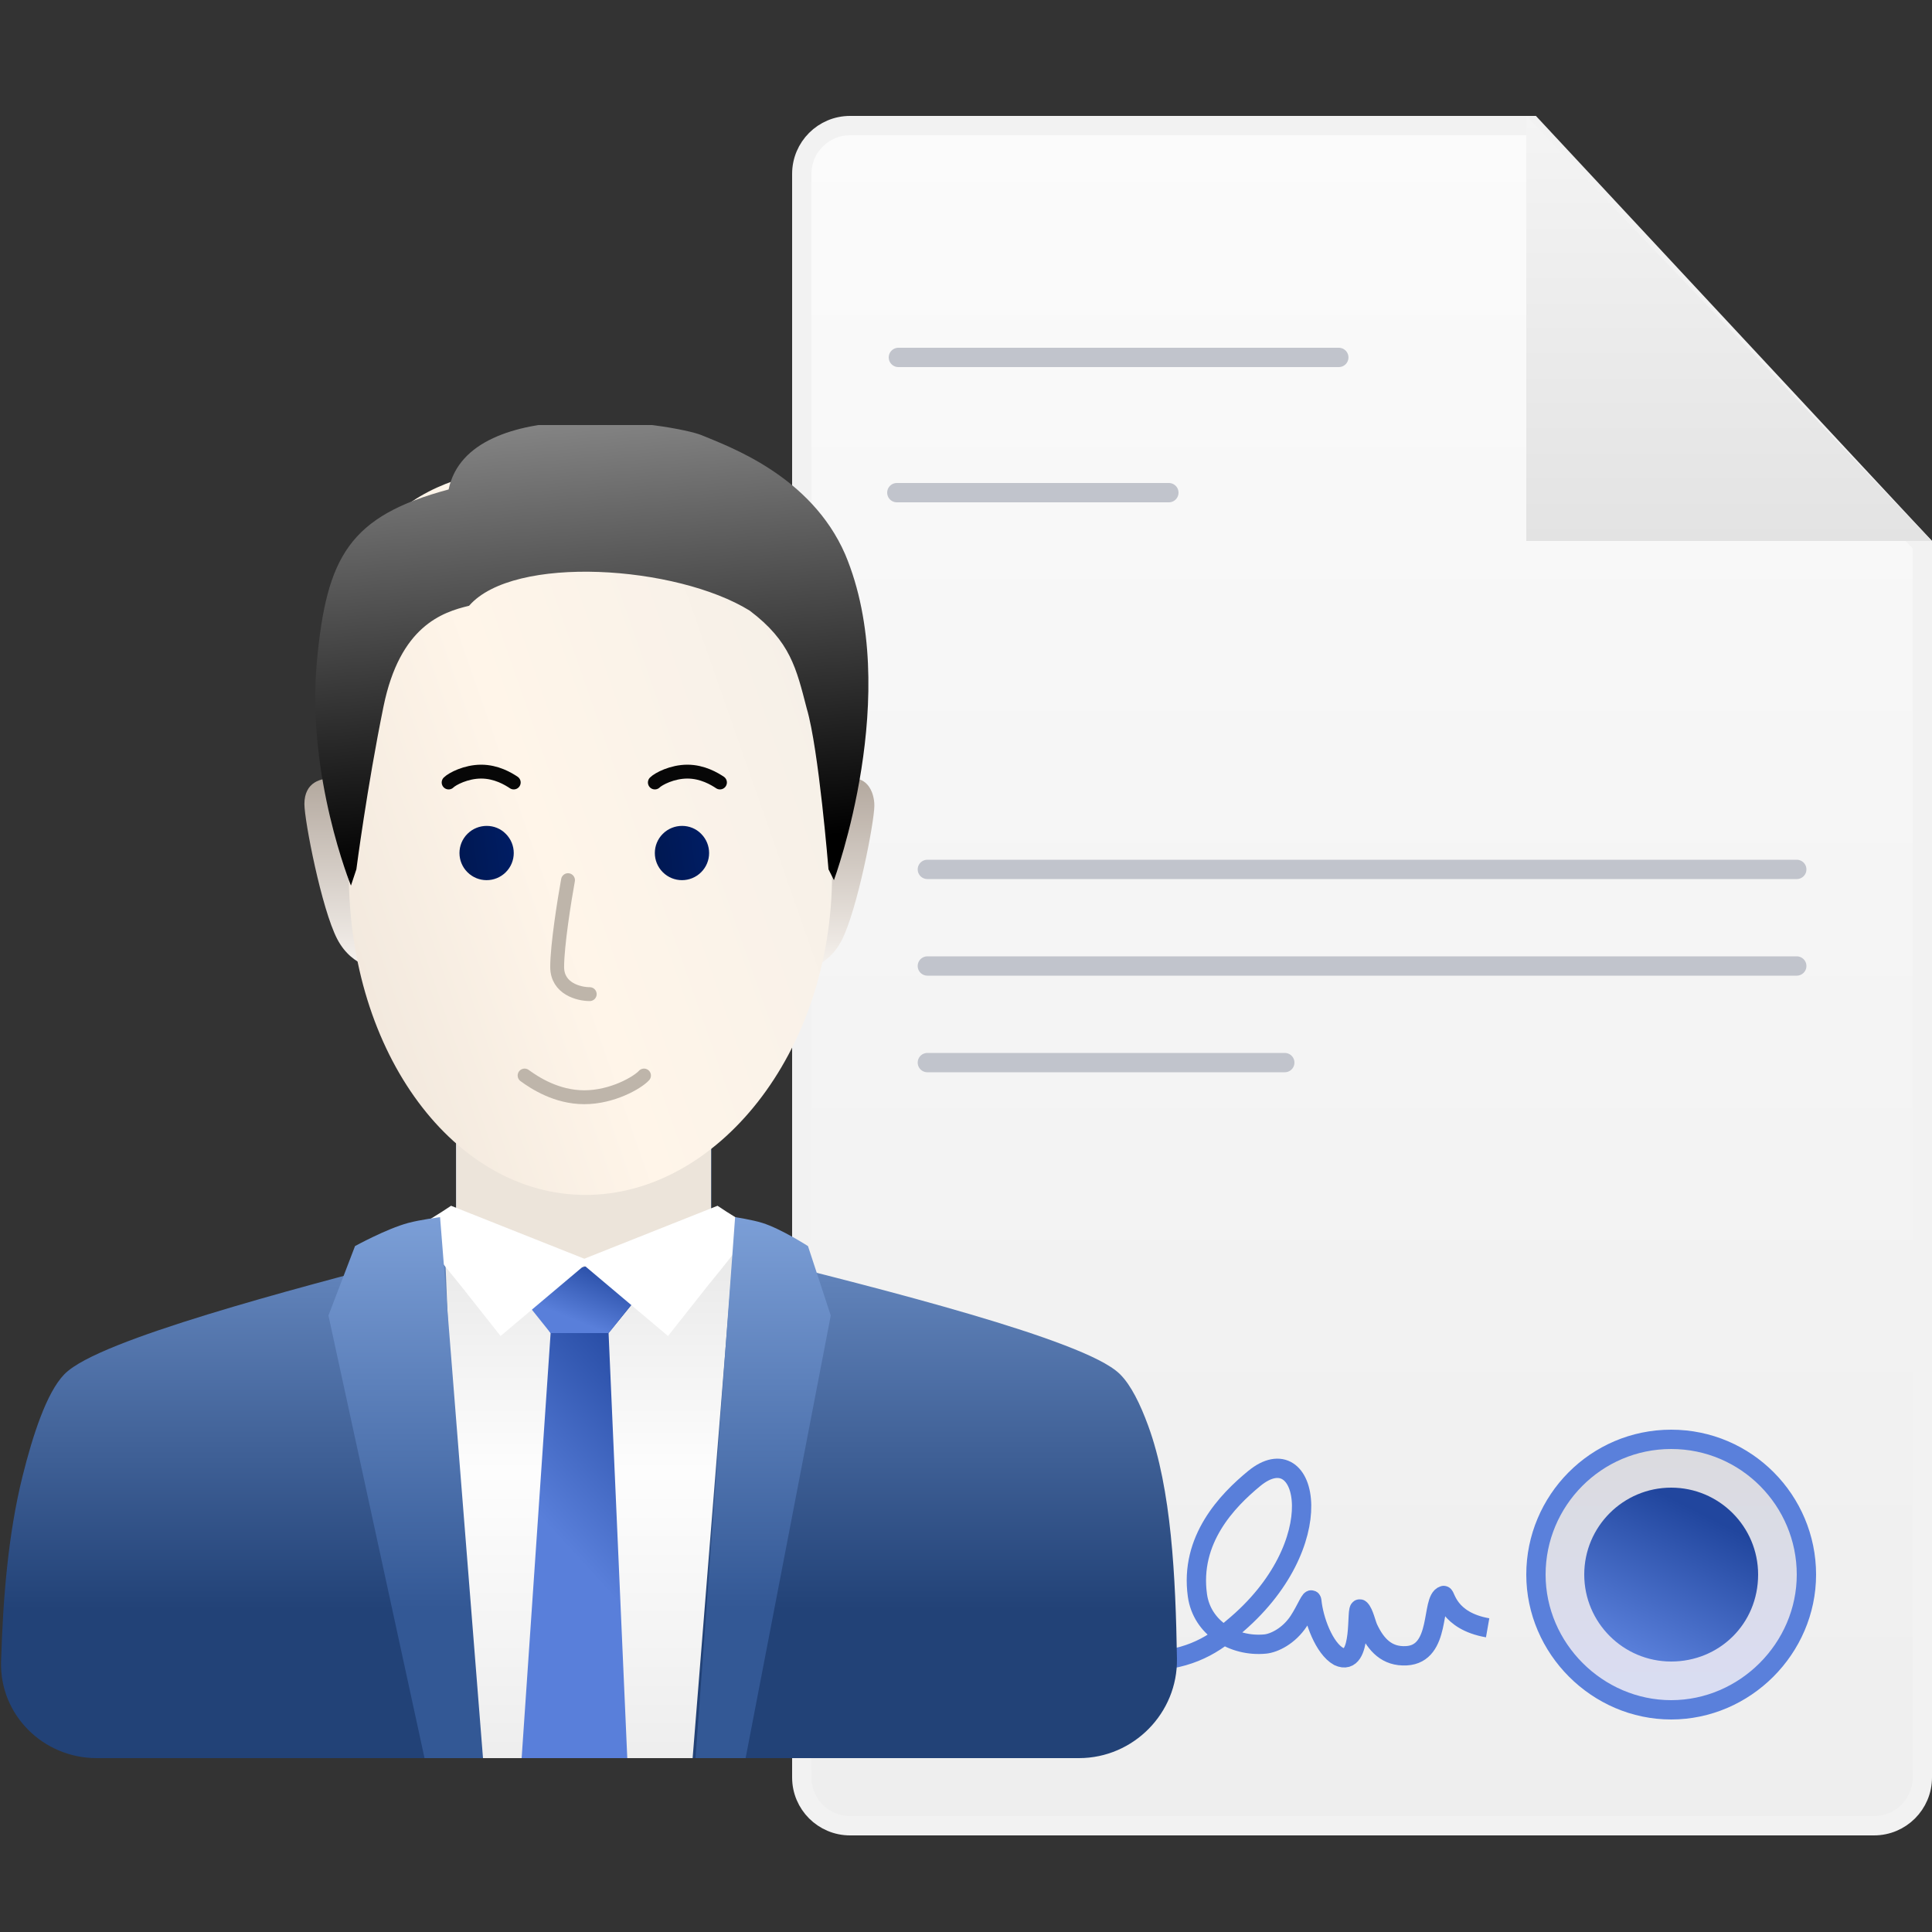 <svg width="100" height="100" viewBox="0 0 100 100" fill="none" xmlns="http://www.w3.org/2000/svg">
<rect x="0" y="0" width="100" height="100" fill="#333333" stroke="none"/>
<path d="M41.5 9C41.5 7.619 42.619 6.5 44 6.5H79.282L99.5 28.197V92C99.5 93.381 98.381 94.5 97 94.5H44C42.619 94.5 41.5 93.381 41.5 92V9Z" fill="url(#paint0_linear_1860_4312)" stroke="#F2F2F2"/>
<path d="M79 6V28H100L79 6Z" fill="url(#paint1_linear_1860_4312)"/>
<path d="M46.42 25.5H60.5" stroke="#C1C4CC" stroke-miterlimit="10" stroke-linecap="round"/>
<path d="M46.5 18.5H69.296" stroke="#C1C4CC" stroke-miterlimit="10" stroke-linecap="round"/>
<path d="M79.5 81.5C79.5 77.675 82.604 74.5 86.5 74.5C90.396 74.5 93.5 77.675 93.5 81.5C93.5 85.322 90.322 88.5 86.5 88.5C82.678 88.5 79.5 85.322 79.5 81.5Z" fill="url(#paint2_linear_1860_4312)" stroke="#5A80DB"/>
<path d="M86.5 77C84.017 77 82 79.017 82 81.5C82 83.983 84.017 86 86.5 86C88.983 86 91 84.06 91 81.5C91 79.017 88.983 77 86.5 77Z" fill="url(#paint3_linear_1860_4312)"/>
<path d="M59 86C61.314 86 62.656 85.269 63.808 84.255C69.029 79.95 67.72 74.22 64.914 76.53C63.526 77.673 61.571 79.687 61.979 82.582C62.214 84.255 63.835 85.255 65.49 85.094C65.943 85.05 66.714 84.685 67.229 83.896C67.621 83.293 67.874 82.604 67.9 82.869C67.996 83.85 68.538 85.318 69.286 85.737C70.595 86.336 70.146 83.026 70.407 83.293C70.6 83.49 70.707 84.04 70.826 84.293C71.221 85.129 71.78 85.757 72.794 85.702C74.619 85.604 74.054 82.791 74.72 82.582C74.829 82.547 74.943 83.895 77 84.255" stroke="#597FDA" stroke-miterlimit="10"/>
<path d="M48 50L93 50" stroke="#C1C4CC" stroke-miterlimit="10" stroke-linecap="round"/>
<path d="M48 45L93 45" stroke="#C1C4CC" stroke-miterlimit="10" stroke-linecap="round"/>
<path d="M48 55H66.5" stroke="#C1C4CC" stroke-miterlimit="10" stroke-linecap="round"/>
<g clip-path="url(#clip0_1860_4312)">
<path d="M41.294 50.237C41.294 50.237 42.749 50.237 43.558 48.684C44.367 47.13 45.257 42.556 45.257 41.693C45.257 41.003 44.861 39.981 43.672 40.391" fill="url(#paint4_linear_1860_4312)"/>
<path d="M19.72 50.158C19.72 50.158 18.264 50.158 17.455 48.605C16.646 47.051 15.756 42.477 15.756 41.614C15.756 40.488 16.614 40.226 17.342 40.312" fill="url(#paint5_linear_1860_4312)"/>
<path fill-rule="evenodd" clip-rule="evenodd" d="M23.603 58L36.816 59.128V63.691C36.899 63.983 37.227 64.303 37.768 64.593C38.305 64.881 38.924 65.07 39.324 65.141L39.339 65.144L39.354 65.147C42.415 65.91 46.61 66.963 50.25 68.035C52.07 68.571 53.759 69.114 55.101 69.63C55.773 69.887 56.364 70.141 56.846 70.386C57.318 70.627 57.718 70.876 57.978 71.135C58.541 71.696 59.02 72.678 59.428 73.79C60.637 77.083 60.849 81.641 60.919 85.849C60.966 88.668 58.668 91 55.847 91C38.898 91 21.949 91 5 91C2.239 91 -0.027 88.761 0.056 86.001C0.153 82.74 0.423 79.407 1.16 76.436C1.437 75.318 1.755 74.233 2.108 73.317C2.455 72.415 2.856 71.625 3.321 71.142C3.571 70.882 3.957 70.631 4.411 70.39C4.874 70.144 5.442 69.89 6.086 69.632C7.375 69.116 8.996 68.573 10.741 68.037C14.216 66.97 18.217 65.921 21.146 65.16C21.329 65.074 21.574 64.985 21.817 64.897C21.84 64.889 21.863 64.88 21.886 64.872C22.186 64.763 22.503 64.646 22.791 64.513C23.085 64.378 23.315 64.241 23.461 64.106C23.603 63.973 23.611 63.896 23.606 63.854L23.603 63.827V58Z" fill="url(#paint6_linear_1860_4312)"/>
<path d="M22.247 64.252C22.54 64.121 23.321 63.788 23.466 63.657C23.608 63.53 23.616 63.455 23.611 63.415L23.608 63.389V58.6L36.802 58.865V63.258C36.942 63.539 37.777 64.037 38.035 64.252L30.141 67.212L22.247 64.252Z" fill="#ECE4DA"/>
<path d="M35.85 91L38 64.198C35.609 65.205 30.77 67.221 30.547 67.221C30.323 67.221 25.422 65.074 23 64L24.111 91L35.85 91Z" fill="url(#paint7_linear_1860_4312)"/>
<path d="M27.304 67.151L28.5 69L27 91H29.734H32.468L31.5 69L33 67.151L30.038 66L27.304 67.151Z" fill="url(#paint8_linear_1860_4312)"/>
<path d="M28.5 69L26.5 66.5L30.5 65.5L33.5 66.5L31.5 69L28.5 69Z" fill="url(#paint9_linear_1860_4312)"/>
<path d="M25.91 69.152L23.86 66.559C23.005 65.522 21.348 63.448 21.553 63.448C21.758 63.448 22.834 62.756 23.347 62.411L30.524 65.263L25.91 69.152Z" fill="white"/>
<path d="M34.576 69.152L36.626 66.559C37.481 65.522 39.138 63.448 38.933 63.448C38.728 63.448 37.652 62.756 37.139 62.411L29.962 65.263L34.576 69.152Z" fill="white"/>
<path d="M21.974 91L17 68.091L18.376 64.497C18.376 64.497 20.004 63.602 21.127 63.3C21.761 63.129 22.778 63 22.778 63L25 91H21.974Z" fill="url(#paint10_linear_1860_4312)"/>
<path d="M38.593 91L43 68.091L41.821 64.497C41.821 64.497 40.426 63.602 39.464 63.3C38.92 63.129 38.049 63 38.049 63L36 91H38.593Z" fill="url(#paint11_linear_1860_4312)"/>
<path d="M43.069 45.214C43.069 54.553 37.073 61.849 30.306 61.849C23.539 61.849 18.054 54.553 18.054 45.214C18.054 42.032 16.436 35.229 17.543 31.474C19.686 24.208 25.845 24.076 30.306 24.076C34.605 24.076 41.393 24.518 43.58 31.474C44.835 35.468 43.58 41.515 43.069 45.214Z" fill="url(#paint12_linear_1860_4312)"/>
<path d="M26.18 43.16C26.729 43.709 26.729 44.596 26.18 45.145C25.631 45.694 24.743 45.694 24.194 45.145C23.645 44.596 23.645 43.709 24.194 43.16C24.743 42.611 25.646 42.611 26.18 43.16Z" fill="url(#paint13_linear_1860_4312)"/>
<path d="M27.153 55.669C27.668 56.044 28.801 56.793 30.243 56.793C31.685 56.793 32.99 56.044 33.333 55.669" stroke="#BEB5AA" stroke-width="0.718" stroke-miterlimit="10" stroke-linecap="round"/>
<path d="M29.4 45.557C29.213 46.587 28.839 48.928 28.839 50.052C28.839 51.175 29.962 51.456 30.524 51.456" stroke="#BEB5AA" stroke-width="0.718" stroke-miterlimit="10" stroke-linecap="round"/>
<path d="M37.265 40.501C36.984 40.314 36.366 39.939 35.58 39.939C34.793 39.939 34.082 40.314 33.895 40.501" stroke="#070707" stroke-width="0.718" stroke-miterlimit="10" stroke-linecap="round"/>
<path d="M26.591 40.501C26.311 40.314 25.693 39.939 24.906 39.939C24.12 39.939 23.408 40.314 23.221 40.501" stroke="#070707" stroke-width="0.718" stroke-miterlimit="10" stroke-linecap="round"/>
<path d="M36.292 43.16C36.841 43.709 36.841 44.596 36.292 45.145C35.743 45.694 34.855 45.694 34.306 45.145C33.757 44.596 33.757 43.709 34.306 43.16C34.855 42.611 35.758 42.611 36.292 43.16Z" fill="url(#paint14_linear_1860_4312)"/>
<path d="M18.446 44.995L18.165 45.838C18.165 45.838 15.86 40.179 16.4 34.269C16.901 28.797 18.085 26.717 23.221 25.333C24.279 20.277 34.94 21.949 36.33 22.531C37.72 23.114 41.969 24.612 43.746 28.691C46.758 35.85 43.164 45.557 43.164 45.557L42.883 44.995C42.883 44.995 42.377 38.764 41.76 36.683C41.219 34.602 40.917 33.198 38.802 31.605C35.018 29.266 26.592 28.691 24.279 31.355C22.889 31.688 20.7 32.407 19.85 36.569C19 40.731 18.446 44.995 18.446 44.995Z" fill="url(#paint15_linear_1860_4312)"/>
</g>
<defs>
<linearGradient id="paint0_linear_1860_4312" x1="70.5" y1="6" x2="70.5" y2="95" gradientUnits="userSpaceOnUse">
<stop stop-color="#FBFBFB"/>
<stop offset="1" stop-color="#EEEEEE"/>
</linearGradient>
<linearGradient id="paint1_linear_1860_4312" x1="89.5" y1="6" x2="89.5" y2="28" gradientUnits="userSpaceOnUse">
<stop stop-color="#F4F4F4"/>
<stop offset="1" stop-color="#E3E3E3"/>
</linearGradient>
<linearGradient id="paint2_linear_1860_4312" x1="86.5" y1="90.818" x2="86.5" y2="73.659" gradientUnits="userSpaceOnUse">
<stop stop-color="#D9DDF7"/>
<stop offset="1" stop-color="#DBDBDD"/>
</linearGradient>
<linearGradient id="paint3_linear_1860_4312" x1="85.462" y1="77" x2="81.826" y2="84.151" gradientUnits="userSpaceOnUse">
<stop stop-color="#21469E"/>
<stop offset="1" stop-color="#597FDA"/>
</linearGradient>
<linearGradient id="paint4_linear_1860_4312" x1="43.398" y1="50.312" x2="43.398" y2="40.284" gradientUnits="userSpaceOnUse">
<stop stop-color="#F8F4F0"/>
<stop offset="1" stop-color="#B3A89E"/>
</linearGradient>
<linearGradient id="paint5_linear_1860_4312" x1="17.86" y1="50.232" x2="17.86" y2="40.284" gradientUnits="userSpaceOnUse">
<stop stop-color="#F8F4F0"/>
<stop offset="1" stop-color="#B3A89E"/>
</linearGradient>
<linearGradient id="paint6_linear_1860_4312" x1="32.351" y1="83.308" x2="32.351" y2="57.966" gradientUnits="userSpaceOnUse">
<stop stop-color="#224277"/>
<stop offset="1" stop-color="#7EA1D9"/>
</linearGradient>
<linearGradient id="paint7_linear_1860_4312" x1="30.5" y1="65.421" x2="30.5" y2="94.526" gradientUnits="userSpaceOnUse">
<stop stop-color="#EAEAEA"/>
<stop offset="0.368" stop-color="#FDFDFD"/>
<stop offset="1" stop-color="#EAEAEA"/>
</linearGradient>
<linearGradient id="paint8_linear_1860_4312" x1="31.075" y1="66.443" x2="23.351" y2="73.501" gradientUnits="userSpaceOnUse">
<stop stop-color="#21469E"/>
<stop offset="1" stop-color="#597FDA"/>
</linearGradient>
<linearGradient id="paint9_linear_1860_4312" x1="30.532" y1="64.894" x2="29.22" y2="68.118" gradientUnits="userSpaceOnUse">
<stop stop-color="#21469E"/>
<stop offset="1" stop-color="#597FDA"/>
</linearGradient>
<linearGradient id="paint10_linear_1860_4312" x1="21.974" y1="83.245" x2="21.974" y2="62.373" gradientUnits="userSpaceOnUse">
<stop stop-color="#335895"/>
<stop offset="1" stop-color="#7EA1D9"/>
</linearGradient>
<linearGradient id="paint11_linear_1860_4312" x1="38.738" y1="83.245" x2="38.738" y2="62.373" gradientUnits="userSpaceOnUse">
<stop stop-color="#335895"/>
<stop offset="1" stop-color="#7EA1D9"/>
</linearGradient>
<linearGradient id="paint12_linear_1860_4312" x1="7.21" y1="51.747" x2="49.746" y2="36.853" gradientUnits="userSpaceOnUse">
<stop stop-color="#E6DDD3"/>
<stop offset="0.495" stop-color="#FFF5E9"/>
<stop offset="1" stop-color="#F2EEE8"/>
</linearGradient>
<linearGradient id="paint13_linear_1860_4312" x1="26.591" y1="43.667" x2="23.69" y2="44.051" gradientUnits="userSpaceOnUse">
<stop stop-color="#001D64"/>
<stop offset="1" stop-color="#001852"/>
</linearGradient>
<linearGradient id="paint14_linear_1860_4312" x1="36.703" y1="43.667" x2="33.802" y2="44.051" gradientUnits="userSpaceOnUse">
<stop stop-color="#001D64"/>
<stop offset="1" stop-color="#001852"/>
</linearGradient>
<linearGradient id="paint15_linear_1860_4312" x1="28.558" y1="44.434" x2="26.069" y2="14.563" gradientUnits="userSpaceOnUse">
<stop/>
<stop offset="1" stop-color="#B0B0B0"/>
</linearGradient>
<clipPath id="clip0_1860_4312">
<rect width="61" height="69" fill="white" transform="translate(0 22)"/>
</clipPath>
</defs>
</svg>
